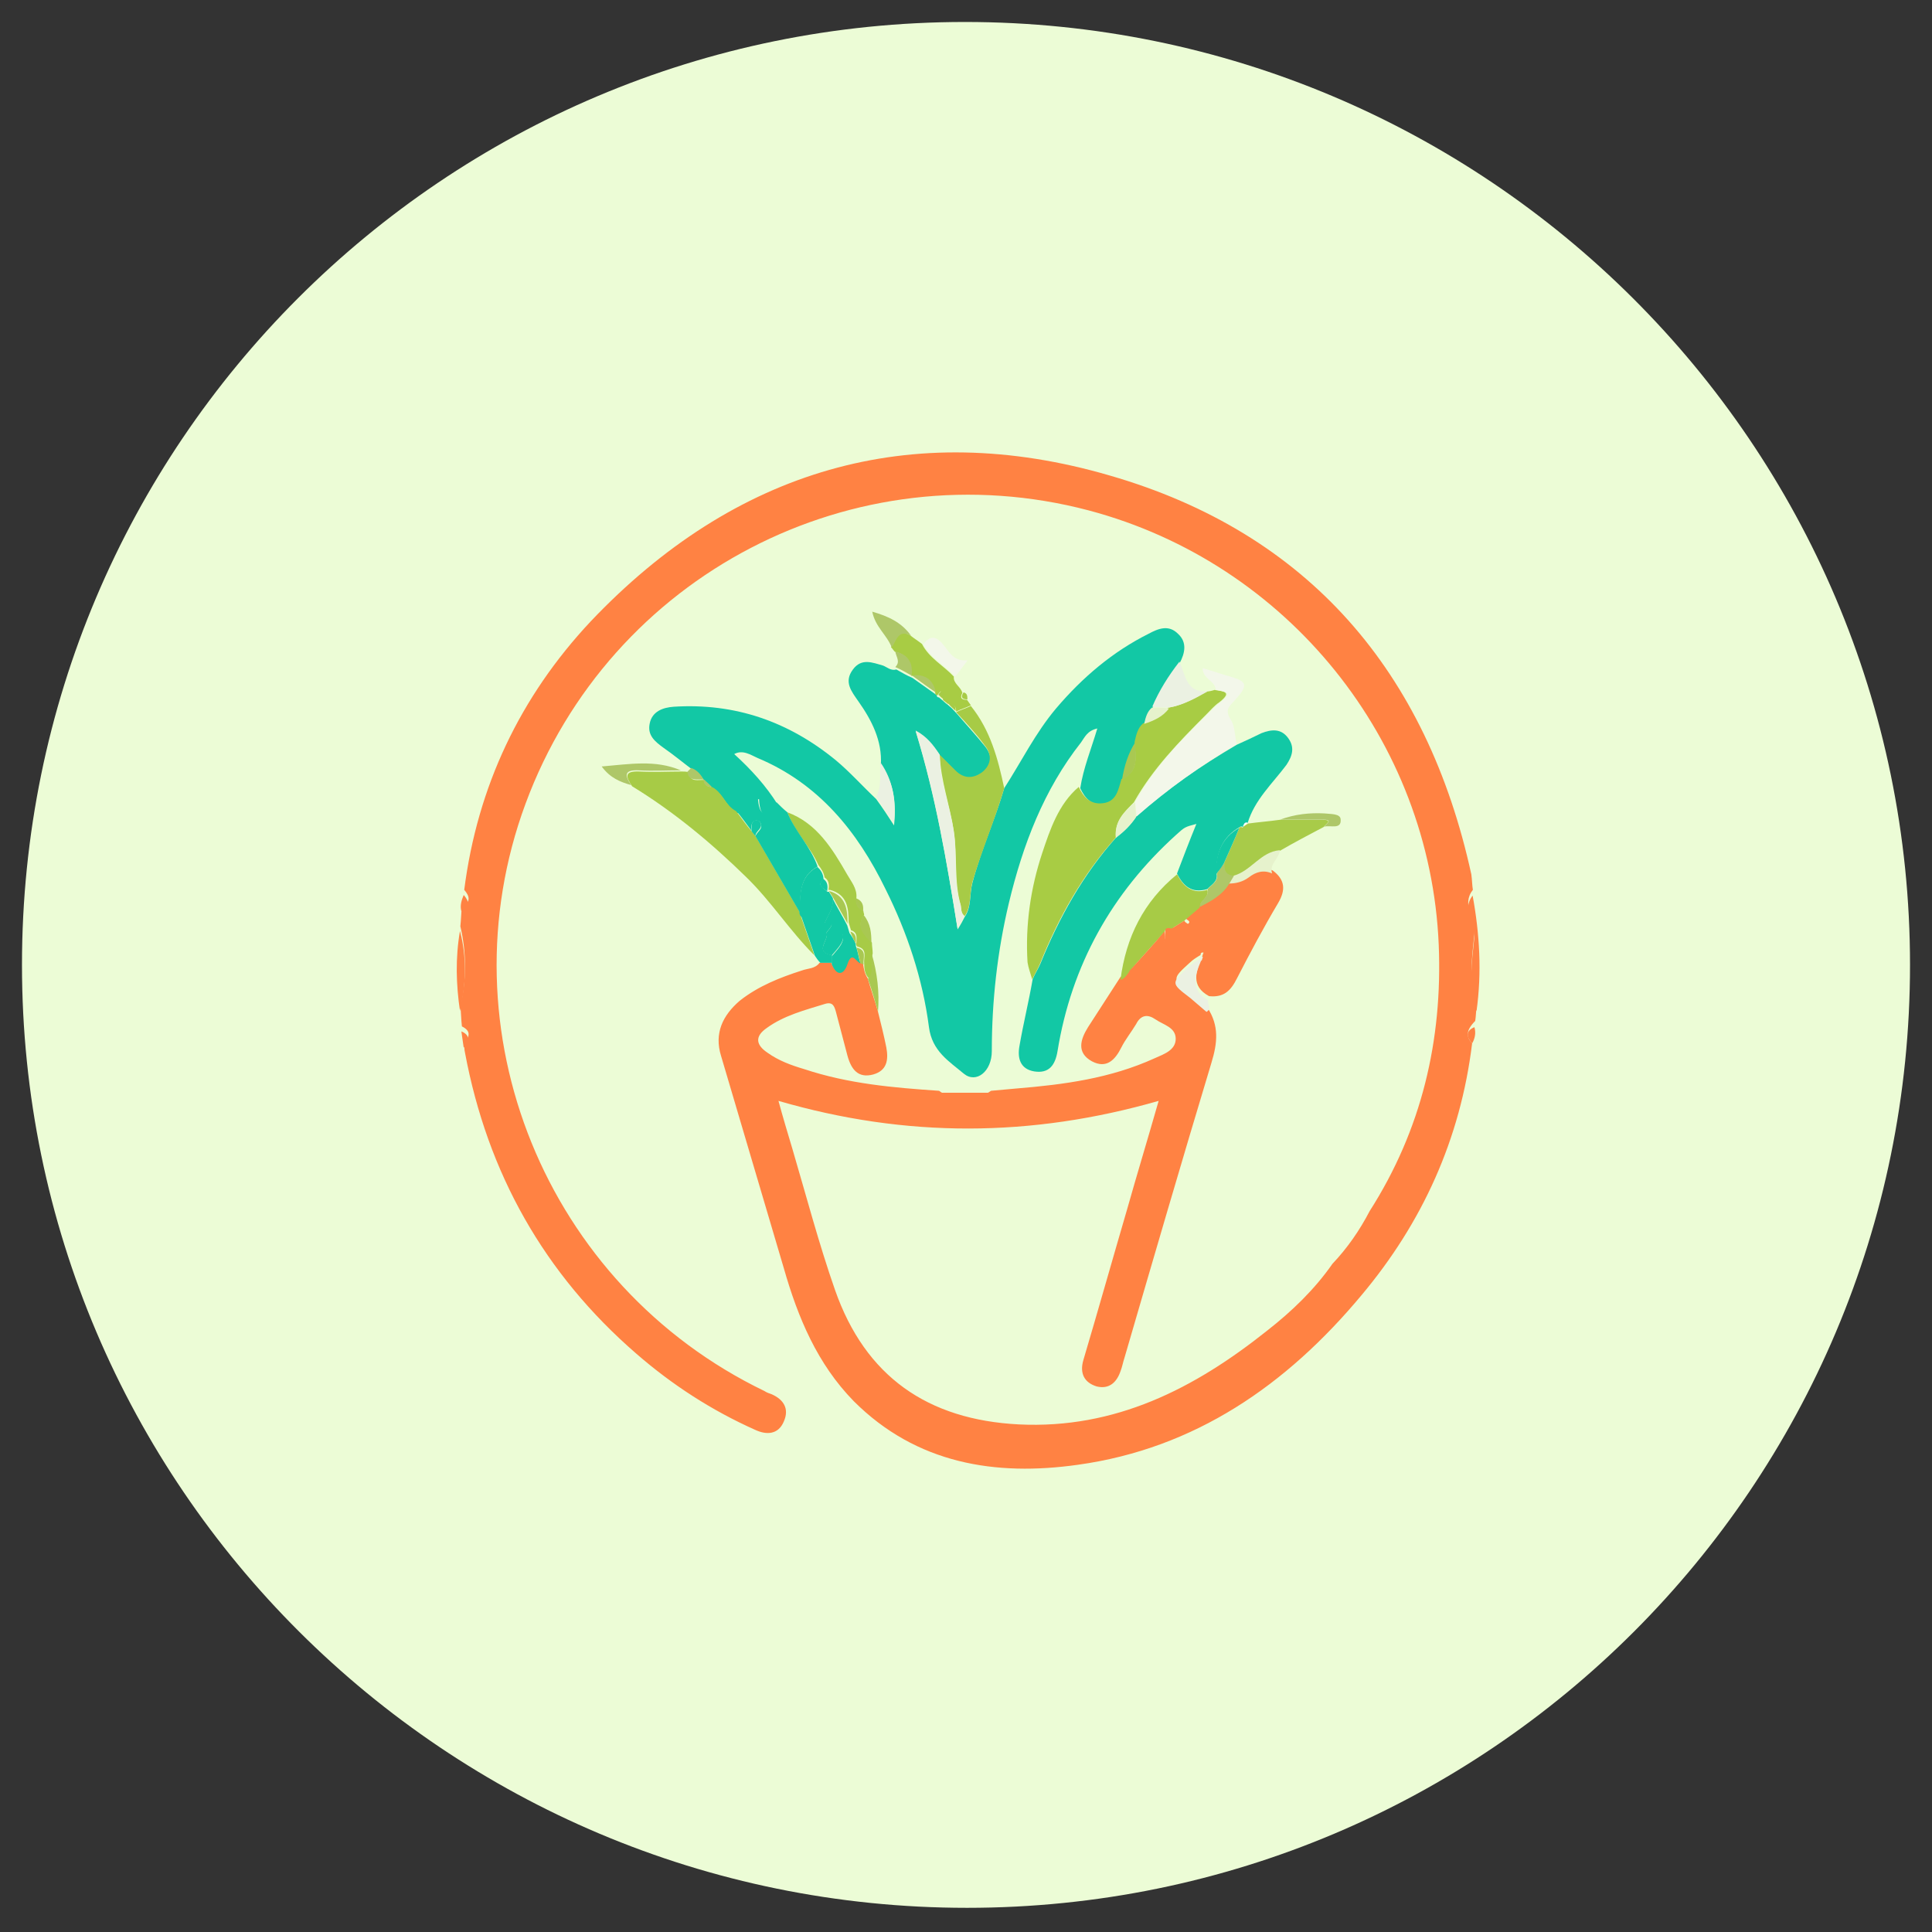 <?xml version="1.0" encoding="utf-8"?>
<!-- Generator: Adobe Illustrator 22.0.1, SVG Export Plug-In . SVG Version: 6.00 Build 0)  -->
<svg version="1.1"
	 id="svg3523" inkscape:version="1.0 (4035a4fb49, 2020-05-01)" sodipodi:docname="logologin.svg" xmlns:cc="http://creativecommons.org/ns#" xmlns:dc="http://purl.org/dc/elements/1.1/" xmlns:inkscape="http://www.inkscape.org/namespaces/inkscape" xmlns:rdf="http://www.w3.org/1999/02/22-rdf-syntax-ns#" xmlns:sodipodi="http://sodipodi.sourceforge.net/DTD/sodipodi-0.dtd" xmlns:svg="http://www.w3.org/2000/svg"
	 xmlns="http://www.w3.org/2000/svg" xmlns:xlink="http://www.w3.org/1999/xlink" x="0px" y="0px" viewBox="0 0 87.9 87.9"
	 style="enable-background:new 0 0 87.9 87.9;" xml:space="preserve">
<rect x="0" y="0" width="87.9" height="87.9" fill="#333333" stroke="none"/>
<style type="text/css">
	.st0{fill:#ECFCD6;}
	.st1{fill:none;stroke:#ECFCD6;stroke-miterlimit:10;}
	.st2{fill:#FF8243;}
	.st3{fill:#12C8A5;}
	.st4{fill:#A8CC44;}
	.st5{fill:#A7CB46;}
	.st6{fill:#F3F7EA;}
	.st7{fill:#A8CB49;}
	.st8{fill:#EBF1E2;}
	.st9{fill:#AEC768;}
	.st10{fill:#E6F2CC;}
	.st11{fill:#A9C852;}
	.st12{fill:#FDFEFD;}
</style>
<sodipodi:namedview  bordercolor="#666666" borderopacity="1.0" id="base" inkscape:current-layer="g5474" inkscape:cx="27.664292" inkscape:cy="58.809169" inkscape:document-rotation="0" inkscape:document-units="mm" inkscape:pageopacity="0.0" inkscape:pageshadow="2" inkscape:window-height="986" inkscape:window-maximized="1" inkscape:window-width="1920" inkscape:window-x="-11" inkscape:window-y="-11" inkscape:zoom="3.959798" pagecolor="#ffffff" showgrid="false">
	</sodipodi:namedview>
<path id="path1945" class="st0" d="M86.9,43.9c0,23.7-19.2,42.9-42.9,42.9S1,67.6,1,43.9C1,20.2,20.2,1,43.9,1S86.9,20.2,86.9,43.9"
	/>
<rect x="20.7" y="21" class="st1" width="46.5" height="46"/>
<g id="g2485" transform="matrix(0.353,0,0,-0.353,-109.592,209.315)">
	<g id="g2491" transform="translate(1312.193,179.872)">
		<path id="path2493" class="st2" d="M-812,278.6c-1.5-12.3-6.4-23.1-14.3-32.5c-9.6-11.5-21.4-19.7-36.5-21.8
			c-10.6-1.5-20.8,0.1-28.9,8.2c-4.7,4.8-7.2,10.8-9,17.1c-2.7,9.1-5.4,18.3-8.1,27.4c-0.9,2.9,0.2,5.2,2.4,7.1c2.4,1.9,5.2,3,8,3.9
			c0.8,0.3,1.7,0.2,2.3,1c0.5,0,1,0,1.5,0c0.6-1.5,1.5-1.5,2-0.1c0.6,1.8,1.1,0.4,1.7,0.2c0.1-0.1,0.3-0.1,0.4-0.2
			c0.1-0.7,0.2-1.3,0.6-1.9c0.4-1.4,0.9-2.8,1.3-4.2c0.4-1.6,0.8-3.2,1.1-4.7c0.3-1.6,0.1-3-1.7-3.5c-1.9-0.5-2.8,0.6-3.3,2.4
			c-0.5,1.9-1,3.8-1.5,5.7c-0.2,0.7-0.4,1.3-1.4,1c-2.6-0.8-5.3-1.5-7.5-3.1c-1.6-1.1-1.4-2.2,0.1-3.2c1.4-1,3-1.6,4.7-2.1
			c5.7-1.9,11.5-2.4,17.4-2.8c1.5-1.2,5.1-1.2,6.7,0c1.1,0.1,2.2,0.2,3.3,0.3c6.1,0.5,12.1,1.3,17.8,3.9c1.1,0.5,2.7,1,2.7,2.5
			c0,1.5-1.6,1.8-2.6,2.5c-1,0.7-1.9,0.6-2.5-0.6c-0.6-1-1.4-2-1.9-3c-0.8-1.6-1.9-2.8-3.8-1.8c-2,1.1-1.5,2.8-0.5,4.4
			c1.4,2.2,2.8,4.3,4.2,6.5c0.6,0.1,0.9,0.6,1.1,1c2.7,0.3,5.1,2.9,4.6,5.2c0.1,0.6,0.5,0.5,0.9,0.4c0.6-1.3,1.3-0.2,1.9,0.1
			c0.9,0.5-0.2,0.6-0.2,1c0.7,0.6,1.3,1.1,2,1.7c1.4,0.7,2.9,1.5,3.7,3c0.9,0,1.8,0.2,2.6,0.8c0.9,0.7,1.9,1,3,0.5
			c1.6-1.2,1.7-2.5,0.7-4.2c-1.9-3.2-3.6-6.4-5.3-9.7c-0.8-1.6-1.7-2.5-3.6-2.3c-2.4,1.3-1.7,3.2-0.9,5.1c0.1,0.2,0.1,0.4,0.2,0.5
			c-0.3,0.1-0.4-0.1-0.4-0.3c-0.5-0.3-1-0.6-1.4-1c-2.3-2.1-2.3-2.1,0.2-4c0.7-0.6,1.4-1.2,2.1-1.8c1.5-2.3,1.3-4.5,0.5-7.1
			c-3.8-12.6-7.5-25.3-11.2-38c-0.2-0.6-0.3-1.2-0.5-1.7c-0.5-1.5-1.5-2.4-3.1-2c-1.6,0.5-2.2,1.7-1.7,3.4
			c1.9,6.4,3.7,12.8,5.6,19.3c1.3,4.6,2.7,9.2,4.1,14.1c-16.4-4.7-32.5-4.8-49,0c0.6-2.2,1.2-4.2,1.8-6.2c1.8-6.1,3.4-12.2,5.5-18.2
			c3.9-11.1,11.9-16.7,23.7-17.3c12.4-0.6,22.6,4.6,32,12.1c3.2,2.5,6.1,5.3,8.4,8.6c1.9,2,3.5,4.3,4.8,6.8
			c6.7,10.5,9.4,22,8.9,34.3c-1.1,26.4-19.5,49.2-45.1,56c-30.3,8-61.7-8.3-72.6-37.8c-10.8-29.2,2.6-62.1,30.8-75.7
			c0.3-0.2,0.6-0.3,0.9-0.4c1.6-0.7,2.3-1.9,1.6-3.5c-0.7-1.7-2.2-1.8-3.7-1.1c-5.6,2.5-10.7,5.8-15.3,9.8
			c-11.9,10.3-19.2,23.3-22.1,38.8c-0.1,0.4-0.1,0.9-0.1,1.3c0.7,0.8,0.9,1.5-0.3,2.1c-0.1,0.9-0.1,1.7-0.2,2.6
			c0.8,3.4,0.8,6.9,0,10.3c0.1,0.9,0.1,1.7,0.2,2.6c1.2,0.5,1,1.3,0.3,2.1c1.7,13.3,7.2,24.9,16.3,34.6
			c18.5,19.5,41.2,26.3,66.9,18.8c25.6-7.4,40.9-25.3,46.6-51.4c0.1-0.7,0.1-1.4,0.2-2c-1.5-1.9,0.3-3.7,0.2-5.6
			c-0.3-3.1-0.8-6.3,0.3-9.3c-0.1-0.7-0.1-1.4-0.2-2C-812.9,280.2-812.7,279.4-812,278.6"/>
	</g>
	<g id="g2495" transform="translate(1290.889,191.472)">
		<path id="path2497" class="st3" d="M-851,299.9c2.2,3.4,4,7.1,6.7,10.3c3.4,4,7.3,7.3,11.9,9.6c1.3,0.7,2.6,1.2,3.8,0
			c1.2-1.1,0.9-2.5,0.2-3.8c-1.5-1.7-2.6-3.7-3.5-5.8c-0.6-0.6-0.9-1.3-1-2.1c-0.7-0.7-0.9-1.5-1.1-2.4c-0.9-1.5-1.4-3.1-1.7-4.8
			c-0.4-1.4-0.6-2.9-2.4-3.1c-1.6-0.2-2.5,0.8-3.1,2.1c0.4,2.6,1.4,5,2.2,7.7c-1.3-0.3-1.6-1.1-2.1-1.8c-4.8-6.1-7.5-13.2-9.3-20.7
			c-1.5-6.3-2.2-12.7-2.2-19.1c0-2.6-2-4.2-3.6-2.9c-1.9,1.6-4.1,2.9-4.5,6c-0.8,6.2-2.8,12.2-5.6,17.8c-3.6,7.4-8.6,13.6-16.5,16.9
			c-0.9,0.4-1.9,1.1-3,0.5c2.2-2,4.1-4.1,5.6-6.5c-1.4-2-2.3-1.7-2.4,0.7c-1.3-0.3-1.6-1.7-2.8-1.8c-1.4,0.6-1.7,2.4-3.1,3.1
			c-0.4,0.3-0.7,0.7-1.1,1l0,0c-0.4,0.6-0.9,1.2-1.6,1.5c-1.2,0.9-2.4,1.9-3.7,2.8c-1.1,0.8-2.1,1.6-1.8,3.1
			c0.3,1.6,1.7,2.1,3.1,2.2c7.9,0.5,14.8-1.9,20.9-6.9c1.8-1.5,3.4-3.3,5.2-5c0.8-1.1,1.6-2.3,2.3-3.4c0.3,2.9,0,5.5-1.7,7.8
			c0.2,3.1-1.2,5.8-2.9,8.2c-0.9,1.3-1.9,2.5-0.7,4.1c1.1,1.5,2.5,0.9,3.9,0.5c0.5-0.2,1-0.7,1.7-0.5c0.7-0.4,1.4-0.8,2.1-1.1l0,0
			c1-0.7,2.1-1.5,3.1-2.2c0-0.2,0.1-0.3,0.3-0.3c0.2-0.2,0.5-0.4,0.7-0.6l0,0c0.2-0.2,0.4-0.3,0.6-0.5l0,0c0.4-0.3,0.7-0.7,1-1l0,0
			c1.2-1.4,2.5-2.8,3.7-4.3c0.9-1.2,0.9-2.5-0.3-3.4c-1.1-0.9-2.4-0.9-3.5,0.2c-0.7,0.7-1.3,1.3-2,2c-0.8,1.2-1.6,2.3-3.2,3.2
			c2.6-8.5,4-16.8,5.4-25.5c0.5,0.8,0.7,1.2,0.9,1.6c0.9,1.3,0.6,2.9,1,4.4C-854,291.9-852.2,295.8-851,299.9"/>
	</g>
	<g id="g2499" transform="translate(1301.458,193.47)">
		<path id="path2501" class="st3" d="M-831.6,303.5c1.1,0.5,2.2,1,3.2,1.5c1.3,0.5,2.5,0.6,3.4-0.6c0.9-1.2,0.6-2.3-0.2-3.5
			c-1.8-2.4-4.1-4.5-5-7.5l0.1,0c-0.5,0.2-0.5-0.3-0.7-0.5c-0.1,0.1-0.3,0.1-0.4,0c-2.3-1.3-3.1-3.4-3-6c0.2-1-0.6-1.4-1.2-2
			c-2-0.6-3.1,0.4-3.9,2c0.8,2.1,1.6,4.2,2.5,6.4c-1.5-0.4-1.5-0.4-2.6-1.4c-8.3-7.5-13.5-16.8-15.3-27.9c-0.3-1.8-1.1-2.9-3-2.6
			c-1.8,0.3-2.2,1.7-1.9,3.3c0.5,2.9,1.2,5.7,1.7,8.6c0.3,0.7,0.7,1.3,1,2c2.4,5.9,5.5,11.5,9.8,16.3c1,0.7,1.9,1.6,2.6,2.7
			C-840.6,297.8-836.2,300.8-831.6,303.5"/>
	</g>
	<g id="g2503" transform="translate(1295.994,189.236)">
		<path id="path2505" class="st4" d="M-841.7,295.8c-4.3-4.8-7.4-10.3-9.8-16.3c-0.3-0.7-0.7-1.4-1-2c-0.2,0.7-0.5,1.5-0.6,2.2
			c-0.3,4.8,0.4,9.6,1.9,14.1c1,3,2.1,6.3,4.7,8.5c0.6-1.3,1.5-2.3,3.1-2.1c1.8,0.2,2,1.8,2.4,3.1c2.3,1,1.8,2.9,1.7,4.8
			c0.2,0.9,0.4,1.8,1.1,2.4c1.2,0.4,2.4,0.9,3.2,2c1.8,0.3,3.4,1.2,5,2.1c0.3,0,0.7,0.1,1,0.2c1.1-0.2,2.4-0.2,0.6-1.6
			c-0.6-0.4-1.1-1-1.7-1.6c-3.5-3.5-6.9-7-9.3-11.3C-840.6,299.1-841.9,297.9-841.7,295.8"/>
	</g>
	<g id="g2507" transform="translate(1277.629,191.524)">
		<path id="path2509" class="st5" d="M-875.4,300c1.4-0.7,1.7-2.4,3.1-3.1c0.7-0.9,1.3-1.8,2-2.6c0.2-0.2,0.3-0.4,0.5-0.6
			c1.9-3.3,3.8-6.5,5.7-9.8c0-0.2,0-0.3,0.1-0.4c0.6-1.7,1.2-3.5,1.8-5.2c-3.2,3.2-5.6,7-8.8,10.1c-4.5,4.4-9.3,8.4-14.7,11.7
			c-0.8,1.2-1.1,2,1,1.9c1.8-0.1,3.6,0,5.4,0c0.3,0,0.6,0,0.9-0.1c0.2-1.4,1.2-0.9,2.1-1l0,0C-876.4,300.3-876,300-875.4,300"/>
	</g>
	<g id="g2511" transform="translate(1290.889,191.472)">
		<path id="path2513" class="st5" d="M-851,299.9c-1.2-4.1-2.9-8-4.1-12.1c-0.4-1.5-0.1-3.1-1-4.4c-0.5,0.4-0.4,0.9-0.5,1.4
			c-0.9,3.1-0.4,6.4-0.9,9.6c-0.5,3.3-1.7,6.5-1.8,9.8c0.7-0.7,1.3-1.3,2-2c1.1-1.1,2.3-1.1,3.5-0.2c1.2,1,1.2,2.3,0.3,3.4
			c-1.1,1.5-2.4,2.9-3.7,4.3c0.6,0.3,1.3,0.5,1.9,0.8C-852.8,307.4-851.8,303.7-851,299.9"/>
	</g>
	<g id="g2515" transform="translate(1296.866,190.845)">
		<path id="path2517" class="st6" d="M-840.1,298.7c2.4,4.4,5.8,7.9,9.3,11.3c0.5,0.5,1.1,1.1,1.7,1.6c1.8,1.3,0.5,1.4-0.6,1.6
			c-0.1,1.2-1.7,1.4-1.7,2.8c1-0.3,2-0.6,2.9-0.9c3-0.8,3.1-1.2,1.1-3.4c-0.7-0.7-1.1-1.2-0.4-2.3c0.6-0.9,0.5-2.1,0.8-3.2
			c-4.6-2.7-8.9-5.8-12.9-9.3C-840,297.5-840,298.1-840.1,298.7"/>
	</g>
	<g id="g2519" transform="translate(1301.612,189.7)">
		<path id="path2521" class="st7" d="M-831.4,296.6c0.1,0.1,0.2,0.1,0.4,0c0.2,0.2,0.5,0.4,0.7,0.5l-0.1,0c1.4,0.2,2.8,0.3,4.2,0.5
			c1.8,0,3.7,0,5.5,0c1.5,0,0.3-0.6,0.2-0.9c-1.9-1-3.8-2-5.7-3.1c-2.5-0.2-3.7-2.7-6-3.3c-1.1,0.1-1.3,0.8-1.2,1.7
			C-832.7,293.6-832,295.1-831.4,296.6"/>
	</g>
	<g id="g2523" transform="translate(1289.395,195.257)">
		<path id="path2525" class="st4" d="M-853.8,306.8c-0.6-0.3-1.3-0.5-1.9-0.8v0c0,0.7-0.4,1-1.1,1l0,0c-0.2,0.2-0.4,0.3-0.6,0.5l0,0
			c0,0.4,0.2,0.9-0.3,1.1c0,0-0.3-0.3-0.4-0.5c-0.2,0-0.3,0.1-0.3,0.3c-0.4,1.7-1.5,2.4-3.1,2.2l0,0c0.1,1.6-0.4,2.7-2.1,3.1
			c-0.2,0.2-0.3,0.4-0.5,0.6c0.7,0.8,0.8,2.5,2.5,1.5c0.5-0.4,1-0.7,1.5-1.1c0.9-1.8,2.8-2.8,4.1-4.2c-0.1-0.9,0.9-1.3,1.1-2.1
			c-0.3-0.6-0.2-0.9,0.6-0.9L-853.8,306.8z"/>
	</g>
	<g id="g2527" transform="translate(1300.171,195.881)">
		<path id="path2529" class="st8" d="M-834,308c-1.6-0.9-3.2-1.8-5-2.1c-0.7,0-1.5,0-2.2,0.1c0.9,2.1,2.1,4,3.5,5.8
			C-836.9,310-836.8,307.7-834,308"/>
	</g>
	<g id="g2531" transform="translate(1312.361,181.331)">
		<path id="path2533" class="st2" d="M-811.6,281.3c-1.1,3.1-0.6,6.3-0.3,9.3c0.2,1.9-1.7,3.7-0.2,5.6
			C-811.2,291.3-810.9,286.3-811.6,281.3"/>
	</g>
	<g id="g2535" transform="translate(1276.209,192.273)">
		<path id="path2537" class="st9" d="M-878,301.4c-1.8,0-3.6-0.1-5.4,0c-2,0.1-1.8-0.7-1-1.9c-1.4,0.4-2.7,0.9-3.8,2.4
			C-884.6,302.2-881.3,302.8-878,301.4"/>
	</g>
	<g id="g2539" transform="translate(1299.86,183.639)">
		<path id="path2541" class="st8" d="M-834.6,285.5c-0.8-1.9-1.4-3.8,0.9-5.1c-0.1-0.5,0.5-1.1-0.2-1.5c-0.7,0.6-1.4,1.2-2.1,1.8
			c-2.5,1.9-2.5,1.9-0.2,4c0.4,0.4,0.9,0.7,1.4,1C-834.7,285.6-834.6,285.6-834.6,285.5"/>
	</g>
	<g id="g2543" transform="translate(1285.271,192.65)">
		<path id="path2545" class="st8" d="M-861.3,302c1.6-2.3,2-5,1.7-7.8c-0.8,1.1-1.6,2.3-2.3,3.4C-861.1,299-861.5,300.5-861.3,302"
			/>
	</g>
	<g id="g2547" transform="translate(1288.673,196.557)">
		<path id="path2549" class="st6" d="M-855.1,309.2c-1.3,1.5-3.2,2.4-4.1,4.2c0.8,1,1.5,1.1,2.4,0.1c0.9-1,1.4-2.4,3.3-2.2
			C-854.2,310.4-854.6,309.8-855.1,309.2"/>
	</g>
	<g id="g2551" transform="translate(1266.142,184.973)">
		<path id="path2553" class="st2" d="M-896.4,288c0.9-3.4,0.8-6.9,0-10.3C-896.9,281.1-897,284.5-896.4,288"/>
	</g>
	<g id="g2555" transform="translate(1282.291,183.867)">
		<path id="path2557" class="st3" d="M-866.8,285.9c-0.6,1.7-1.2,3.5-1.8,5.2c1.1-0.1,1.6-1.9,3-1c0.3,0,0.7,0,1,0
			c0-0.5-0.7-1.1-0.7-1.2c0.4-0.9-1.7-2.5,0.7-2.9c0-0.3,0-0.7,0-1c-0.5,0-1,0-1.5,0C-866.4,285.3-866.6,285.6-866.8,285.9"/>
	</g>
	<g id="g2559" transform="translate(1286.68,198.424)">
		<path id="path2561" class="st9" d="M-858.8,312.6c-1.7,0.9-1.9-0.7-2.5-1.5c-0.6,1.6-2.1,2.6-2.5,4.6
			C-861.7,315.1-860,314.3-858.8,312.6"/>
	</g>
	<g id="g2563" transform="translate(1301.316,187.482)">
		<path id="path2565" class="st10" d="M-831.9,292.6c2.3,0.6,3.5,3.1,6,3.3c-0.1-1.1-1.4-1.8-1-3c-1.1,0.5-2.1,0.2-3-0.5
			c-0.8-0.6-1.7-0.8-2.6-0.8C-832.3,291.9-832.1,292.2-831.9,292.6"/>
	</g>
	<g id="g2567" transform="translate(1305.451,189.723)">
		<path id="path2569" class="st9" d="M-824.3,296.7c0.1,0.3,1.3,0.9-0.2,0.9c-1.8,0-3.7,0-5.5,0c1.9,0.7,3.8,0.9,5.7,0.8
			c0.8-0.1,2.1,0,2.1-0.8C-822.1,296.3-823.5,296.9-824.3,296.7"/>
	</g>
	<g id="g2571" transform="translate(1285.951,197.687)">
		<path id="path2573" class="st9" d="M-860.1,311.3c1.7-0.4,2.3-1.5,2.1-3.1c-0.7,0.4-1.4,0.8-2.1,1.1
			C-859.4,310-860,310.6-860.1,311.3"/>
	</g>
	<g id="g2575" transform="translate(1277.246,191.884)">
		<path id="path2577" class="st9" d="M-876.1,300.6c-0.8,0.1-1.9-0.3-2.1,1c0.2,0.2,0.3,0.3,0.5,0.5
			C-876.9,301.8-876.5,301.3-876.1,300.6"/>
	</g>
	<g id="g2579" transform="translate(1266.224,180.428)">
		<path id="path2581" class="st2" d="M-896.3,279.6c1.2-0.5,1-1.3,0.3-2.1C-896.1,278.2-896.2,278.9-896.3,279.6"/>
	</g>
	<g id="g2583" transform="translate(1312.193,179.872)">
		<path id="path2585" class="st2" d="M-812,278.6c-0.7,0.8-0.9,1.6,0.3,2.1C-811.5,280-811.6,279.3-812,278.6"/>
	</g>
	<g id="g2587" transform="translate(1266.326,186.61)">
		<path id="path2589" class="st2" d="M-896.1,291c0.7-0.8,0.9-1.6-0.3-2.1C-896.6,289.6-896.4,290.3-896.1,291"/>
	</g>
	<g id="g2591" transform="translate(1289.242,195.518)">
		<path id="path2593" class="st5" d="M-854.1,307.3c-0.7,0-0.9,0.3-0.5,0.9C-854.1,308.1-854.1,307.7-854.1,307.3"/>
	</g>
	<g id="g2595" transform="translate(1296.174,182.774)">
		<path id="path2597" class="st5" d="M-841.3,283.9c0.7,5.5,3,10.1,7.3,13.6c0.8-1.6,2-2.6,3.9-2c0.3-1-1-1.4-1-2.3
			c-0.7-0.6-1.3-1.1-2-1.7c-0.5-0.3-1.1-0.7-1.6-1c-0.4,0.1-0.8,0.2-0.9-0.4c-1.5-1.7-3.1-3.4-4.6-5.2
			C-840.5,284.5-840.8,284-841.3,283.9"/>
	</g>
	<g id="g2599" transform="translate(1281.039,190.367)">
		<path id="path2601" class="st5" d="M-869.1,297.9c3.8-1.4,5.8-4.7,7.7-8c0.5-0.9,1.3-1.8,1.2-3c-0.1-0.8,0.2-1.4,0.9-1.7
			c0-0.2,0.1-0.4,0.1-0.5c-1.1-1.6,0.1-2.5,1-3.6c0-0.5,0.1-0.9,0.1-1.4c-0.3-1.1,0.4-2.3-0.5-3.2c-0.5,0.5-0.6,1.2-0.6,1.9
			c-0.1,0.8,0.5,1.9-0.9,2.2c-0.1,0.1-0.2,0.3-0.1,0.5c0,0.6,0.2,1.3-0.7,1.6c-0.1,0.3-0.2,0.7-0.3,1c0,1.9-0.2,3.6-2.4,4.2l-0.2,0
			c0.1,0.6,0.1,1.2-0.5,1.6c-0.1,0.6-0.4,1.1-0.8,1.6C-866.1,293.4-868.1,295.3-869.1,297.9"/>
	</g>
	<g id="g2603" transform="translate(1284.152,184.399)">
		<path id="path2605" class="st3" d="M-863.4,286.9c0-0.2,0-0.3,0.1-0.5c0.2-0.7,0.3-1.3,0.5-2c-0.6,0.2-1.1,1.7-1.7-0.2
			c-0.5-1.4-1.4-1.4-2,0.1c0,0.3,0,0.7,0,1c1.2,1.4,2.6,2.7,0,4.1c-0.3,0-0.7,0-1,0c0.4,1.1,1.3,2.1,1.1,3.4
			c0.6-1.2,1.3-2.3,1.9-3.5c0.1-0.3,0.2-0.7,0.3-1C-863.9,287.9-863.6,287.4-863.4,286.9"/>
	</g>
	<g id="g2607" transform="translate(1296.567,183.143)">
		<path id="path2609" class="st2" d="M-840.6,284.6c1.5,1.7,3.1,3.4,4.6,5.2C-835.5,287.5-837.9,284.9-840.6,284.6"/>
	</g>
	<g id="g2611" transform="translate(1299.799,186.078)">
		<path id="path2613" class="st9" d="M-834.7,290c0,0.9,1.3,1.3,1,2.3c0.6,0.6,1.4,1,1.2,2c0.3,0.5,0.6,0.9,1,1.4
			c-0.1-0.9,0.1-1.6,1.2-1.7c-0.2-0.3-0.4-0.7-0.6-1C-831.8,291.5-833.3,290.7-834.7,290"/>
	</g>
	<g id="g2615" transform="translate(1287.984,177.623)">
		<path id="path2617" class="st2" d="M-856.4,274.5c2.2,0,4.5,0,6.7,0C-851.3,273.3-854.8,273.3-856.4,274.5"/>
	</g>
	<g id="g2619" transform="translate(1284.721,182.793)">
		<path id="path2621" class="st11" d="M-862.4,284c0.9,1,0.3,2.2,0.5,3.2c0.7-2.4,1-4.9,0.8-7.4C-861.5,281.2-861.9,282.6-862.4,284
			"/>
	</g>
	<g id="g2623" transform="translate(1298.528,185.111)">
		<path id="path2625" class="st2" d="M-837,288.2c0.5,0.3,1.1,0.7,1.6,1c0-0.4,1.2-0.5,0.2-1C-835.7,288-836.4,286.9-837,288.2"/>
	</g>
	<g id="g2627" transform="translate(1284.362,183.527)">
		<path id="path2629" class="st11" d="M-863,285.3c-0.2,0.7-0.3,1.3-0.5,2c1.4-0.3,0.8-1.4,0.9-2.2
			C-862.7,285.2-862.9,285.2-863,285.3"/>
	</g>
	<g id="g2631" transform="translate(1299.797,183.708)">
		<path id="path2633" class="st8" d="M-834.7,285.6c0,0.2,0.1,0.5,0.4,0.3c-0.1-0.2-0.1-0.4-0.2-0.5
			C-834.6,285.5-834.6,285.6-834.7,285.6"/>
	</g>
	<g id="g2635" transform="translate(1281.039,190.367)">
		<path id="path2637" class="st3" d="M-869.1,297.9c1-2.5,3-4.4,3.9-7c-2.4-1.3-2.2-3.6-2.3-5.9c-1.9,3.3-3.8,6.5-5.7,9.8
			c0.1,0.6,1.1,0.9,0.6,1.8c-0.1,0.2-0.5,0.3-0.7,0.2c-0.6-0.3-0.4-0.9-0.4-1.3c-0.7,0.9-1.3,1.8-2,2.6c1.2,0.1,1.5,1.5,2.8,1.8
			c0.1-2.5,1-2.8,2.4-0.7C-870,298.7-869.6,298.3-869.1,297.9"/>
	</g>
	<g id="g2639" transform="translate(1287.969,193.007)">
		<path id="path2641" class="st8" d="M-856.4,302.7c0-3.4,1.3-6.5,1.8-9.8c0.5-3.2-0.1-6.5,0.9-9.6c0.1-0.5,0-1,0.5-1.4
			c-0.2-0.4-0.5-0.8-0.9-1.6c-1.4,8.7-2.8,17.1-5.4,25.5C-858,305-857.2,303.9-856.4,302.7"/>
	</g>
	<g id="g2643" transform="translate(1296.872,193.579)">
		<path id="path2645" class="st11" d="M-840.1,303.7c0.1-1.8,0.5-3.8-1.7-4.8C-841.5,300.7-841,302.3-840.1,303.7"/>
	</g>
	<g id="g2647" transform="translate(1297.626,195.157)">
		<path id="path2649" class="st10" d="M-838.7,306.6c0.7,0,1.5,0,2.2-0.1c-0.8-1.1-2-1.6-3.2-2
			C-839.5,305.4-839.3,306.1-838.7,306.6"/>
	</g>
	<g id="g2651" transform="translate(1286.692,196.605)">
		<path id="path2653" class="st9" d="M-858.7,309.3c1.7,0.2,2.7-0.5,3.1-2.2C-856.7,307.8-857.7,308.6-858.7,309.3"/>
	</g>
	<g id="g2655" transform="translate(1277.629,191.524)">
		<path id="path2657" class="st9" d="M-875.4,300c-0.7,0-1.1,0.3-1.1,1C-876.1,300.7-875.7,300.3-875.4,300"/>
	</g>
	<g id="g2659" transform="translate(1287.903,195.726)">
		<path id="path2661" class="st5" d="M-856.5,307.7c0.1,0.2,0.4,0.5,0.4,0.5c0.5-0.3,0.2-0.7,0.3-1.1
			C-856.1,307.3-856.3,307.5-856.5,307.7"/>
	</g>
	<g id="g2663" transform="translate(1288.337,195.334)">
		<path id="path2665" class="st5" d="M-855.7,307c0.7,0,1-0.3,1-1C-855,306.3-855.4,306.6-855.7,307"/>
	</g>
	<g id="g2667" transform="translate(1288.141,195.511)">
		<path id="path2669" class="st5" d="M-856.1,307.3c0.2-0.2,0.4-0.3,0.6-0.5C-855.7,307-855.9,307.1-856.1,307.3"/>
	</g>
	<g id="g2671" transform="translate(1296.866,190.845)">
		<path id="path2673" class="st10" d="M-840.1,298.7c0-0.6,0.1-1.3,0.1-1.9c-0.7-1-1.6-1.9-2.6-2.7
			C-842.8,296.3-841.5,297.5-840.1,298.7"/>
	</g>
	<g id="g2675" transform="translate(1300.893,188.072)">
		<path id="path2677" class="st3" d="M-832.7,293.6c-0.3-0.5-0.6-0.9-1-1.4c-0.1,2.6,0.7,4.7,3,6
			C-831.3,296.7-832,295.2-832.7,293.6"/>
	</g>
	<g id="g2679" transform="translate(1301.987,189.905)">
		<path id="path2681" class="st12" d="M-830.7,297c-0.2-0.2-0.5-0.4-0.7-0.5C-831.2,296.7-831.2,297.2-830.7,297"/>
	</g>
	<g id="g2683" transform="translate(1281.594,185.827)">
		<path id="path2685" class="st3" d="M-868.1,289.5c0.1,2.2-0.1,4.6,2.3,5.9c0.5-0.4,0.8-1,0.8-1.6c-0.9-0.8,0-1.1,0.5-1.6l0.2,0
			c0.2-0.3,0.3-0.5,0.5-0.8c0.2-1.3-0.7-2.3-1.1-3.4c-1.4-0.9-1.9,0.9-3,1C-868.1,289.3-868.1,289.4-868.1,289.5"/>
	</g>
	<g id="g2687" transform="translate(1279.426,189.501)">
		<path id="path2689" class="st3" d="M-872.1,296.3c0.1,0.5-0.2,1.1,0.4,1.4c0.2,0.1,0.6,0,0.7-0.2c0.5-0.8-0.6-1.1-0.6-1.8
			C-871.8,295.9-871.9,296.1-872.1,296.3"/>
	</g>
	<g id="g2691" transform="translate(1283.069,185.334)">
		<path id="path2693" class="st3" d="M-865.4,288.6c2.6-1.4,1.2-2.7,0-4.1c-2.4,0.4-0.3,2-0.7,2.9
			C-866.1,287.5-865.4,288.1-865.4,288.6"/>
	</g>
	<g id="g2695" transform="translate(1284.87,184.43)">
		<path id="path2697" class="st11" d="M-862.1,287c-0.9,1-2.1,2-1,3.6C-862.2,289.5-862.1,288.3-862.1,287"/>
	</g>
	<g id="g2699" transform="translate(1284.493,185.887)">
		<path id="path2701" class="st11" d="M-862.8,289.6c-0.7,0.4-1,0.9-0.9,1.7C-862.9,291-862.7,290.4-862.8,289.6"/>
	</g>
	<g id="g2703" transform="translate(1283.098,186.529)">
		<path id="path2705" class="st11" d="M-865.3,290.8c-0.2,0.3-0.3,0.5-0.5,0.8c2.2-0.6,2.4-2.4,2.4-4.2
			C-864,288.5-864.7,289.7-865.3,290.8"/>
	</g>
	<g id="g2707" transform="translate(1282.868,186.784)">
		<path id="path2709" class="st3" d="M-865.8,291.3c-0.5,0.4-1.4,0.7-0.5,1.6C-865.7,292.5-865.7,291.9-865.8,291.3"/>
	</g>
	<g id="g2711" transform="translate(1284.152,184.399)">
		<path id="path2713" class="st11" d="M-863.4,286.9c-0.2,0.5-0.5,1-0.7,1.6C-863.2,288.2-863.4,287.5-863.4,286.9"/>
	</g>
</g>
</svg>
